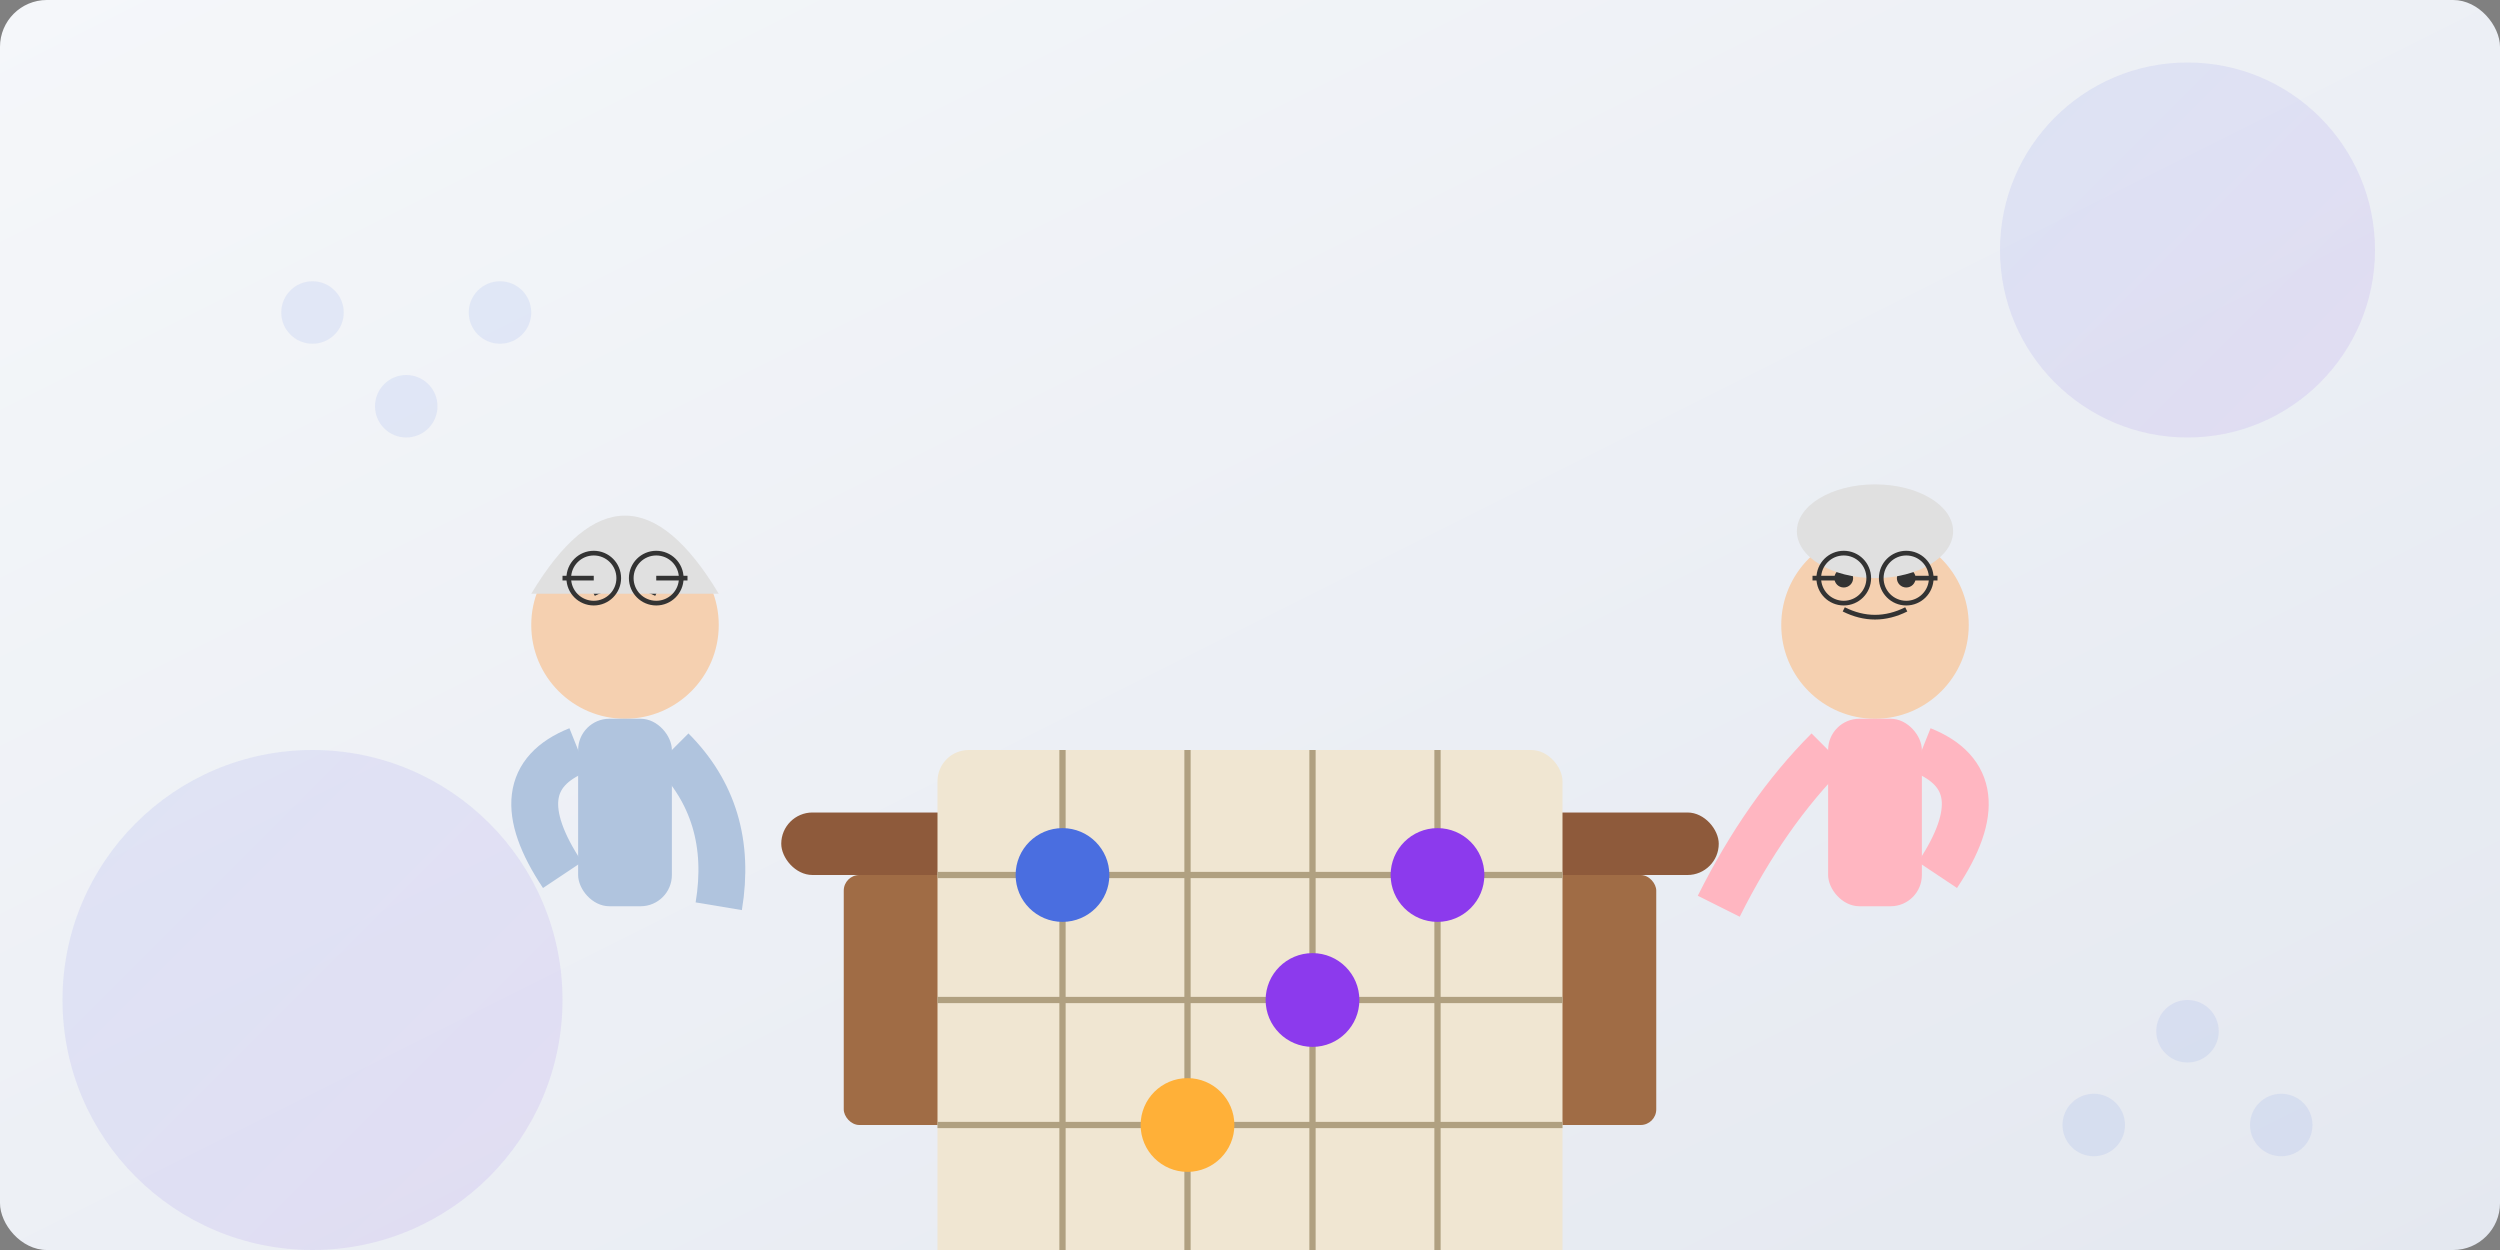 <svg xmlns="http://www.w3.org/2000/svg" width="800" height="400" viewBox="0 0 800 400">
  <rect x="0" y="0" width="800" height="400" fill="#808080" stroke="none"/>
  <defs>
    <linearGradient id="bg-gradient" x1="0%" y1="0%" x2="100%" y2="100%">
      <stop offset="0%" stop-color="#f5f7fa" />
      <stop offset="100%" stop-color="#e4e8f0" />
    </linearGradient>
    <linearGradient id="accent-gradient" x1="0%" y1="0%" x2="100%" y2="100%">
      <stop offset="0%" stop-color="#4a6ee0" />
      <stop offset="100%" stop-color="#8c3aed" />
    </linearGradient>
  </defs>
  
  <!-- Background -->
  <rect width="800" height="400" fill="url(#bg-gradient)" rx="15" ry="15" />
  
  <!-- Decorative Elements -->
  <circle cx="700" cy="80" r="60" fill="url(#accent-gradient)" opacity="0.1" />
  <circle cx="100" cy="320" r="80" fill="url(#accent-gradient)" opacity="0.1" />
  
  <!-- Table -->
  <rect x="250" y="260" width="300" height="20" rx="10" ry="10" fill="#8e5a3b" />
  <rect x="270" y="280" width="260" height="80" rx="5" ry="5" fill="#a06c45" />
  <rect x="290" y="320" width="220" height="40" fill="#a06c45" />
  
  <!-- Game Board on Table -->
  <rect x="300" y="240" width="200" height="200" rx="10" ry="10" fill="#f0e6d2" />
  <!-- Game Board Grid -->
  <g stroke="#b0a080" stroke-width="2">
    <line x1="300" y1="280" x2="500" y2="280" />
    <line x1="300" y1="320" x2="500" y2="320" />
    <line x1="300" y1="360" x2="500" y2="360" />
    <line x1="340" y1="240" x2="340" y2="400" />
    <line x1="380" y1="240" x2="380" y2="400" />
    <line x1="420" y1="240" x2="420" y2="400" />
    <line x1="460" y1="240" x2="460" y2="400" />
  </g>
  
  <!-- Game Pieces -->
  <circle cx="340" cy="280" r="15" fill="#4a6ee0" />
  <circle cx="420" cy="320" r="15" fill="#8c3aed" />
  <circle cx="380" cy="360" r="15" fill="#ffb038" />
  <circle cx="460" cy="280" r="15" fill="#8c3aed" />
  
  <!-- First Elderly Person (Left) -->
  <g>
    <!-- Head and Face -->
    <circle cx="200" cy="200" r="30" fill="#f5d0b0" />
    <path d="M190 190 Q200 185 210 190" stroke="#333" stroke-width="1.5" fill="none" />
    <circle cx="190" cy="185" r="3" fill="#333" />
    <circle cx="210" cy="185" r="3" fill="#333" />
    
    <!-- Hair -->
    <path d="M170 190 Q200 140 230 190" fill="#e0e0e0" />
    
    <!-- Body -->
    <rect x="185" y="230" width="30" height="60" rx="10" ry="10" fill="#b0c4de" />
    
    <!-- Arms -->
    <path d="M185 240 Q160 250 180 280" stroke="#b0c4de" stroke-width="15" fill="none" />
    <path d="M215 240 Q235 260 230 290" stroke="#b0c4de" stroke-width="15" fill="none" />
    
    <!-- Glasses -->
    <path d="M180 185 H190 M210 185 H220" stroke="#333" stroke-width="1.5" fill="none" />
    <circle cx="190" cy="185" r="8" stroke="#333" stroke-width="1.5" fill="none" />
    <circle cx="210" cy="185" r="8" stroke="#333" stroke-width="1.5" fill="none" />
  </g>
  
  <!-- Second Elderly Person (Right) -->
  <g>
    <!-- Head and Face -->
    <circle cx="600" cy="200" r="30" fill="#f5d0b0" />
    <path d="M590 195 Q600 200 610 195" stroke="#333" stroke-width="1.5" fill="none" />
    <circle cx="590" cy="185" r="3" fill="#333" />
    <circle cx="610" cy="185" r="3" fill="#333" />
    
    <!-- Hair styled as a bun -->
    <ellipse cx="600" cy="170" rx="25" ry="15" fill="#e0e0e0" />
    
    <!-- Body -->
    <rect x="585" y="230" width="30" height="60" rx="10" ry="10" fill="#ffb6c1" />
    
    <!-- Arms -->
    <path d="M585 240 Q565 260 550 290" stroke="#ffb6c1" stroke-width="15" fill="none" />
    <path d="M615 240 Q640 250 620 280" stroke="#ffb6c1" stroke-width="15" fill="none" />
    
    <!-- Glasses -->
    <path d="M580 185 H590 M610 185 H620" stroke="#333" stroke-width="1.5" fill="none" />
    <circle cx="590" cy="185" r="8" stroke="#333" stroke-width="1.5" fill="none" />
    <circle cx="610" cy="185" r="8" stroke="#333" stroke-width="1.5" fill="none" />
  </g>
  
  <!-- Decorative Patterns -->
  <g fill="#4a6ee0" opacity="0.1">
    <circle cx="100" cy="100" r="10" />
    <circle cx="130" cy="130" r="10" />
    <circle cx="160" cy="100" r="10" />
    <circle cx="700" cy="330" r="10" />
    <circle cx="670" cy="360" r="10" />
    <circle cx="730" cy="360" r="10" />
  </g>
</svg>
